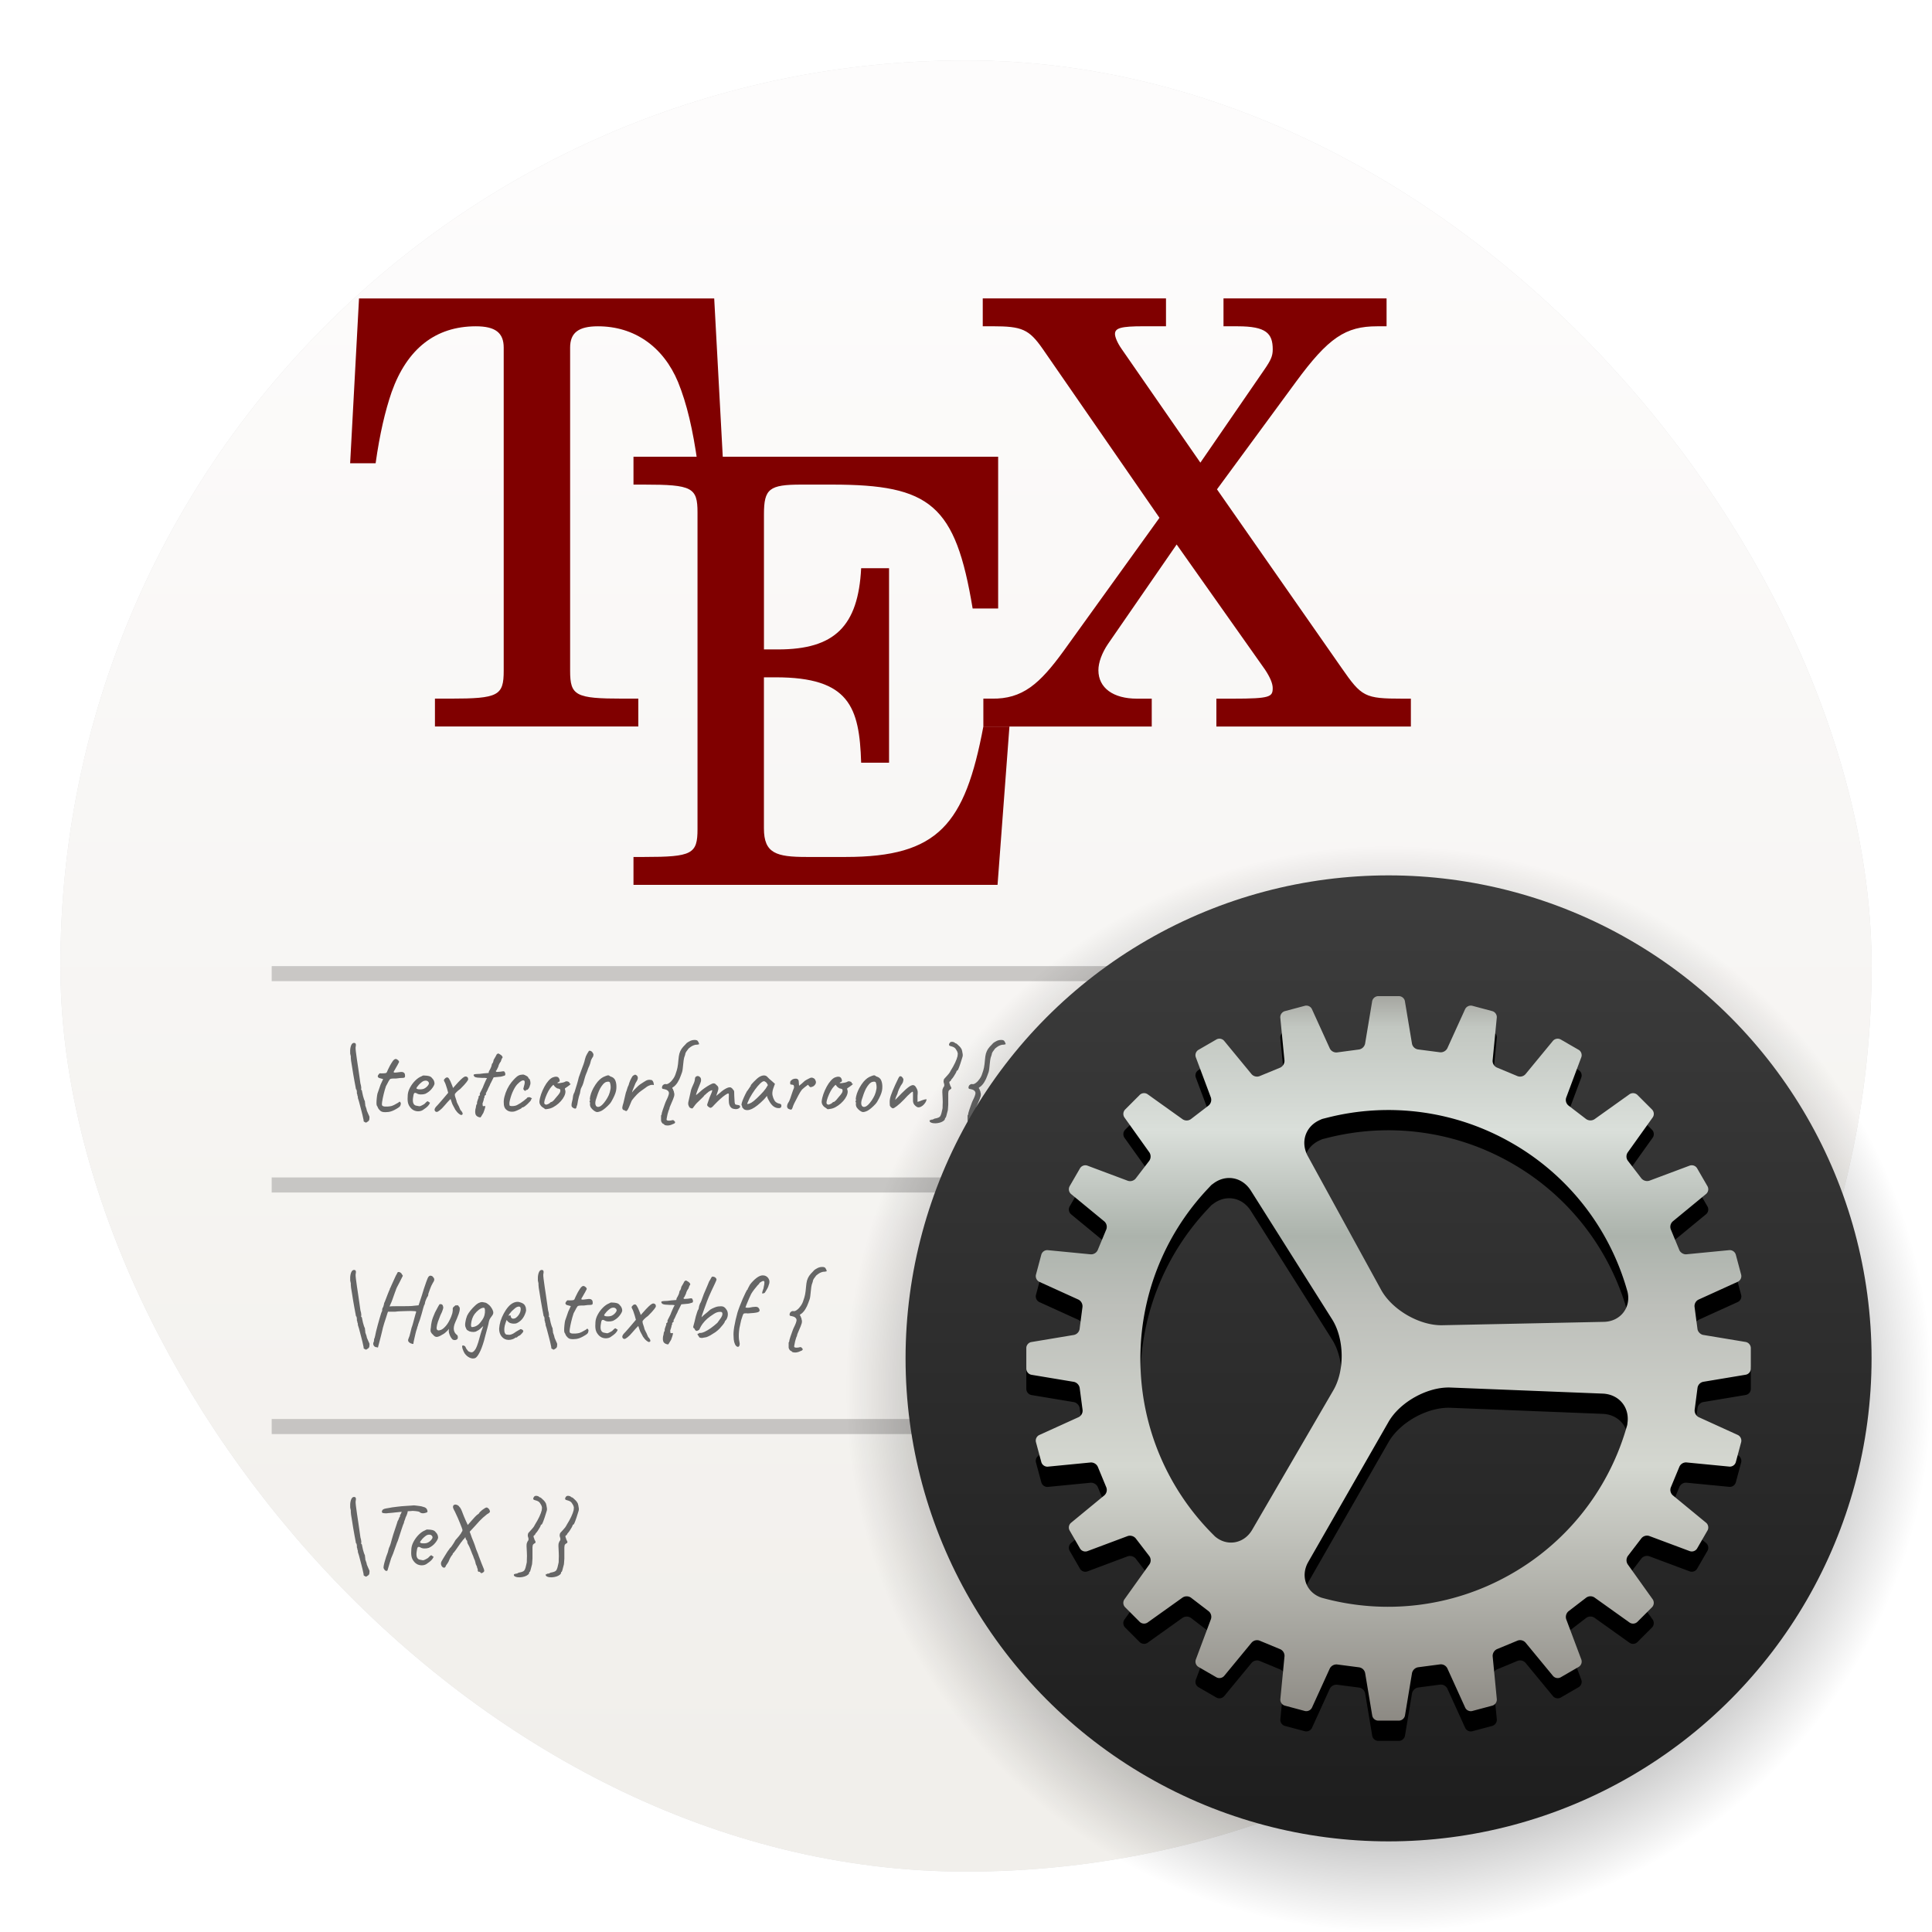 <svg xmlns="http://www.w3.org/2000/svg" width="64" height="64"><defs><linearGradient id="d" x1="46" x2="46" y1="60" y2="30" gradientTransform="translate(-.004 -.002)" gradientUnits="userSpaceOnUse"><stop offset="0" stop-color="#1e1e1e"/><stop offset="1" stop-color="#3c3c3c"/></linearGradient><linearGradient id="e" x1="2331.3" x2="2331.3" y1="435.51" y2="45.726" gradientTransform="translate(-135.02 26.284)scale(.078)" gradientUnits="userSpaceOnUse"><stop offset=".058" stop-color="#807c76"/><stop offset=".385" stop-color="#d4d7d0"/><stop offset=".558" stop-color="#bdbfba"/><stop offset=".635" stop-color="#acb3ac"/><stop offset=".75" stop-color="#dadfda"/><stop offset=".863" stop-color="#c2c7c1"/><stop offset=".941" stop-color="#7f7a75"/></linearGradient><linearGradient id="b" x1="7.937" x2="7.937" y1="15.081" y2="1.852" gradientTransform="translate(-2.286 -2.252)scale(4.049)" gradientUnits="userSpaceOnUse"><stop offset="0" stop-color="#f1efeb"/><stop offset="1" stop-color="#fdfcfc"/></linearGradient><radialGradient id="c" cx="12.171" cy="12.171" r="4.762" gradientTransform="translate(-.002 -.002)scale(3.78)" gradientUnits="userSpaceOnUse"><stop offset="0"/><stop offset=".473"/><stop offset="1" stop-opacity="0"/></radialGradient><filter id="a" width="1.078" height="1.078" x="-.039" y="-.039" color-interpolation-filters="sRGB"><feGaussianBlur stdDeviation=".972"/></filter></defs><rect width="60" height="60" x="2" y="2" filter="url(#a)" opacity=".35" rx="30" ry="30"/><rect width="60" height="60" x="2" y="2" fill="url(#b)" rx="30" ry="30"/><rect width="64" height="64" fill="none" rx="0" ry="0" style="paint-order:stroke fill markers"/><g stroke-linecap="round" stroke-linejoin="round" stroke-opacity=".35" stroke-width=".075" opacity=".25" transform="translate(0 1)scale(3.78)"><rect width="12.171" height=".132" x="2.381" y="8.202" opacity=".75" rx="0" ry=".066"/><rect width="12.171" height=".132" x="2.381" y="10.054" opacity=".75" rx="0" ry=".066"/><rect width="12.171" height=".132" x="2.381" y="12.171" opacity=".75" rx="0" ry=".066"/></g><path fill="#666" d="M12.132 37.189q-.013 0-.026-.006-.012-.004-.016-.013-.057-.013-.044-.058 0-.013-.013-.06l-.026-.119q-.016-.07-.038-.15-.02-.084-.042-.16-.019-.08-.038-.144t-.032-.1q0-.016-.003-.028t0-.026q-.004-.013-.013-.032-.007-.022-.003-.038-.013-.01-.016-.042t0-.054l-.01-.052q-.006-.026-.02-.025l-.015-.083-.035-.186-.042-.237-.038-.24-.032-.195q-.01-.083-.01-.106.006-.025-.003-.06T11.6 34.9q-.007-.122.013-.208t.057-.122q.042-.038.1-.012.015.016.019.041t-.01.1q-.003.035.01.143t.035.256.045.301.041.285.029.205q.022.07.026.121.006.048 0 .058l-.004.016q0 .016.013.022.013.013.016.026t.003.022q0 .007.01.048t.022.1l.032.108q.02.052.032.077 0 .042.007.074.006.029.003.041l.003.023q.007.016.016.045.01.025.02.057t.015.067q.026.07.048.112t.032.07q.013.03.004.062.003.035-.007.06-.006.03-.041.052-.032.022-.045.028l-.013.01zm.544-.355q-.035-.006-.074-.035-.035-.032-.064-.07-.025-.042-.035-.074 0-.007-.01-.016l-.006-.01q-.013-.01-.016-.083 0-.077.01-.17t.022-.147q.016-.051.048-.137.032-.09.055-.16l.086-.186-.128-.035q-.022-.007-.038-.026-.013-.019-.013-.032 0-.025.029-.06.028-.039.041-.039.016.003.058.003.045 0 .086-.003t.051-.006l.026-.016q.013-.013.02-.036l.028-.064q.013-.032.035-.07.023-.042.035-.07.016-.03.048-.08l.036-.055q.02-.032.048-.054.028-.026.057-.023.032 0 .08.042.026.032.029.048t-.026.06q-.025.055-.06.11-.032.054-.061.108-.051.07-.02.08t.18-.012q.093-.016.134.01.042.022.048.076.01.077-.016.093t-.147.016q-.077.013-.131.016h-.08l-.055.003q-.013 0-.038.006t-.038.023q-.01.013-.023.038-.013.013-.038.067t-.064.119q-.045.134-.077.269-.032.13-.051.256-.013.08.003.112.016.028.083.035.035.003.112 0 .08-.007.125-.02l.074-.031q.038-.02.07-.039l.058-.032.028-.019q.016-.026.036-.016t.032.048q0 .038-.016.08t-.119.1q-.144.089-.265.108-.119.016-.202 0m1.369-.09q-.067.058-.157.067-.086.01-.17-.025-.083-.039-.137-.116-.054-.07-.07-.16-.016-.092-.004-.24.01-.124.08-.25.07-.127.17-.226.102-.1.202-.138.048-.032.08-.029.035 0 .105.007.074.01.109.028.038.02.06.052.049.048.065.096.016.044.016.09-.013.07-.096.172-.08.1-.211.163-.07.023-.154.02t-.138-.042q-.06-.026-.08.01-.019.031-.035.16-.013.121.02.179.031.054.086.064l.099.019q.038.003.093-.029.051-.032.064-.035.013-.007.019-.013l.042-.042q.022-.022.035-.032.013-.012.029-.012t.028.016q.013.012.026.019.032 0 .013.038-.016.039-.067.093-.052.051-.122.096m-.003-.678q.035-.016.073-.045.039-.032.064-.067.03-.039.03-.064 0-.045-.042-.074-.042-.032-.125-.01-.035.01-.08.048-.045.036-.087.08-.038.045-.064.08-.022.036-.016.042.01.016.055.026.045.006.099.003.058-.003.093-.02zm.432.768q-.051.003-.074-.048-.019-.051.048-.128l.055-.058q.041-.044.09-.102l.099-.115.16-.189.144-.14.185-.206q.096-.102.15-.144.055-.044.09-.044.035-.004.067.028.016.01.016.03.004.018.004.031.006.023-.055.1-.057.076-.205.223-.083.058-.137.116-.051.057-.048.07-.051.058-.087.093-.032.035-.067.07l-.077.08q-.041.045-.112.128-.08.096-.147.147-.064.052-.099.058m.806.102q-.022 0-.06-.028-.039-.026-.077-.068-.035-.041-.061-.08l-.048-.092v.003q-.022-.045-.048-.093-.022-.051-.029-.08 0-.006-.006-.02-.003-.012-.023-.066t-.073-.183l-.048-.173q-.02-.067-.042-.128-.022-.064-.038-.086-.023-.042-.023-.051 0-.013.016-.045l.007-.003q.025-.032.051-.045t.06-.003q.026.016.052.067.029.048.051.106.026.054.042.102v-.003l.038.115.048.176q-.006.016.007.064l.038.115.02.077q.012.029.031.064.02.032.029.058v-.004q.016.042.032.077t.026.058q.012.022.016.022.019.013.019.016.003.003.006.01.003.01.01.019.01.01.013.02.01.022.01.038.002.019-.01.028-.01.013-.036.016m.628.08q-.106-.016-.144-.08-.035-.06-.016-.189.02-.06.022-.109.007-.05.03-.064l.002-.01q.007-.009-.003-.018 0-.042.029-.116l.016-.044.013-.03q-.016-.025 0-.04t.032-.03q.019-.016.003-.035-.006-.013.016-.057.022-.048.051-.1t.039-.08q0-.006.016-.044t.038-.09.042-.093l.028-.054q.032-.016-.025-.023t-.122-.003q-.099-.003-.16-.01-.057-.006-.096-.028-.038-.045-.029-.064.013-.023.077-.026.042-.003.064-.003.026 0 .064-.003.042-.007.128-.016l.163-.013.01-.054q.026-.042.042-.074.019-.035.032-.07t.019-.074.029-.051q.028-.055.035-.112l.067-.115.035-.068q.035-.028.048-.028.016 0 .064.032.029.016.051.038t.03.048q.006.022-.02.045l-.02.048q-.012.032-.018.054-.02.023-.048.074-.026.048-.036.099l-.048.1q-.022.04-.035.04.007.033.039.033l.105-.007q.061-.006.083-.012.026-.01.058.006.016.022.026.051t.003.055q-.003.022-.026.032-.016 0-.067.019-.048.016-.122.019l-.17.016-.054.109q-.022.041-.038.077-.016.032-.022.038 0 .02-.023.058l-.041.083q-.02.054-.045.099l-.023.045q-.012 0-.012.019.016.038-.01.058-.016.01-.029.028l-.01.016q.013.013.004.032-.007.02-.02.042 0 .026-.015.074-.013.048-.03.09.004.057.007.073t.016.013q.016.003.029 0t.026-.004q.044-.019-.048.224-.052.08-.07.116-.02.038-.036.038m1.12-.195q-.093.016-.17-.01-.076-.028-.124-.092-.045-.068-.045-.17-.01-.096.022-.22.032-.129.093-.257.064-.128.138-.22.064-.077.128-.141t.115-.087q.045-.019.083-.022.042-.007.067-.007.051.013.109.048.06.032.06.07l.007.01.01.007q.019 0 .032.041.016.042.019.096.003.052-.016.087-.013.06-.045.105t-.057.045q-.013 0-.026.003-.01 0-.01.016t-.019.013q-.016-.003-.035-.019-.02-.02-.029-.045 0-.016.013-.054t.026-.1q.019-.089-.004-.115-.022-.028-.086-.003-.08.045-.154.125-.07.08-.13.208-.062.125-.11.314-.019.073-.016.128.007.054.016.057.045.013.122.007.077-.01.112-.03.051-.025.115-.066l.112-.08q.016-.01.039-.032t.048-.036q.025-.038.044-.044t.058-.007q.026.007.048.02t.029.025q.01.013-.01.022-.013 0-.016.01v.006q.007.013-.029.055-.032.038-.083.086t-.099.083q-.045.032-.064.032-.032 0-.032.02 0 .006-.048.032-.045.025-.106.05-.057.026-.102.036m1.123-.087q-.067.013-.086.01-.016-.007-.052-.039-.05-.025-.086-.064-.032-.038-.048-.08-.013-.045-.01-.073.01-.112.055-.24t.109-.247.137-.201q.077-.087.147-.112.064-.026.122-.02t.083.061q.048.093-.022.119-.01 0-.023.01-.012.006-.012.018.012.007.07.004.058-.007.115-.02.061-.016.08-.032.02-.01.029-.01t.048.007q.054.016.054.039 0 .012.01.025.01.01.022.01.023.003-.006.029-.026.025-.09.07-.06.038-.076.051-.013.01-.004.045.026.06.004.14t-.08.164-.141.157q-.08.07-.173.121-.09.048-.176.058m-.054-.14q.012 0 .044-.014l.052-.025q.012-.013.032-.029.022-.02.035-.022.013 0 .032-.01.019-.013.054-.048.035-.038.093-.112.064-.07.1-.128.034-.06.018-.112-.003-.013-.019-.016-.013-.003-.035-.016-.032 0-.06-.016l-.062-.048-.05-.064-.055.054q-.051.052-.109.154-.054.1-.093.205-.038.102-.045.163-.003.048.016.064t.052.02m.899.112q-.032-.02-.048-.038t-.016-.055q0-.048.013-.099l.025-.106.016-.115q.013-.06.045-.112.035-.121.074-.24.038-.121.067-.25l.074-.207.086-.234q.029-.08.048-.17.022-.092.067-.166.02-.029.029-.048l.026-.042q.003-.012.019-.016.019-.003.041.004t.036.022q.01-.003.022.02.016.018.029.044t.01.045q0 .013-.007.035-.003.022-.016.042-.013.012-.026.038l-.032.064q-.012.042-.022.086-.01.042-.026.077-.012.039-.032.074-.016.035-.022.057-.022.074-.054.144-.03.07-.052.15l-.044.16q-.023.08-.064.154-.023.036-.032.09t-.02.109l-.035.109q-.013.048-.013.06-.019.07-.028.141-.007.067-.032.119-.004.032-.013.05t-.032.023q-.023 0-.061-.019m.813.131q-.042.003-.067-.006-.026-.013-.064-.036-.07-.054-.106-.108-.032-.058-.029-.112.007-.03 0-.052l-.003-.022q-.019-.016-.013-.02.007-.006.01-.018.026-.007.006-.036-.01-.025.01-.115.022-.093.058-.173l.044-.092q.032-.058.07-.116.04-.06.071-.096.07-.08.125-.118.058-.042.128-.067.064-.026.093-.029t.08.038q.077.023.115.064.042.039.064.122.026.093.016.22-.006.126-.109.324-.06.125-.121.189-.058.064-.141.134-.061.051-.112.08t-.125.045m.256-.38q.064-.097.1-.177.038-.083.06-.208.006-.035.003-.086-.003-.055-.016-.1-.01-.044-.029-.047-.041-.016-.092 0-.052.012-.112.076-.055.064-.1.144-.041.08-.076.176t-.068.205q-.032.122.004.186.038.064.124.032.087-.035.202-.202zm.71.325q-.016.032-.048.02-.029-.014-.048-.026-.022 0-.038-.013t-.023-.039q-.006-.019-.003-.044.003-.03.013-.064.013-.039.025-.084.026-.105.036-.153t.019-.083.025-.103q.026-.064.042-.125t.048-.121q.022-.083.054-.157.036-.077.068-.128.006-.01.022-.026.02-.016.032-.016.026-.025.045-.019.022.003.054.029.039.042.029.096-.006.054-.077.16-.038.1-.07.173-.032.07-.045.134.035-.051.077-.093l.073-.073q.07-.07.116-.103l.112-.073q.038-.026.073-.045.035-.022.077-.032.045-.01.096 0 .032-.003.051.02.023.022.035.06t.016.09q-.073-.016-.13.006-.058.02-.1.048l-.06.045q-.049.032-.122.086-.074.051-.148.125l-.099.109q-.038.045-.064.08-.022.035-.035.073l-.067.16q-.035.086-.061.106m1.235.48q-.029-.045-.029-.026l-.019-.01q-.016-.009-.032-.031-.026-.035-.032-.07-.003-.033 0-.084v-.09q.016-.015.02-.038t.006-.045q.006-.025.032-.105l.06-.17q.032-.093.058-.144.035-.067.06-.134.026-.07.026-.103 0-.05-.044-.086-.042-.035-.116-.048-.096 0-.064-.093.013-.038.052-.06.041-.023.083-.01.048 0 .109-.048.064-.048.118-.128.058-.08.086-.176.039-.103.058-.199.02-.099.032-.256.01-.124.032-.208.026-.086.07-.153.048-.07.125-.144.045-.058.093-.083t.083-.045q.064-.026.128-.026t.087.016q.016.007.032.035.019.03.028.058.013.029.004.035-.016 0-.042.01-.026.006-.074.006-.06.013-.115.042-.051.029-.115.083-.051.067-.08.109t-.035.102q-.023.058-.032.093t-.016.083-.016.141l-.016.15q-.006.054-.02.103t-.044.121q-.042.119-.096.205-.051.087-.125.15-.054.033-.06.045-.004.013.025.048 0 .013.016.045.016.029.016.061.022.051.003.128-.02.074-.096.243-.022.048-.042.1t-.019.076q-.016.023-.032.077t-.029.1q-.012.066-.022.111t-.01.055q0 .06.144.038.055-.016.074-.013t.042.032q.035.032.019.058-.013.025-.083.048-.048.025-.103.035-.051.01-.096.003-.041-.003-.067-.019m2.256-.54q-.016-.006-.048-.032t-.054-.086q-.023-.064-.023-.176.003-.096.003-.15.004-.055-.022-.055t-.1.051q-.07.048-.162.131t-.19.186q-.031.035-.063.067-.029.029-.058.038-.029.007-.067-.022l-.035-.029q-.016-.016-.02-.032-.003-.019.004-.041l.073-.212q.052-.115.07-.166.02-.054.02-.067 0-.016-.01-.013-.025.003-.076.032-.052.026-.068.051-.012 0-.038.029t-.064.054q-.022.039-.09.1-.064.06-.128.124-.041.036-.083.087l-.067.09q-.026.038-.035.038-.042 0-.077-.023-.032-.022-.048-.073-.026-.055 0-.15.026-.1.058-.257.012-.048.016-.07t.01-.045l.028-.077.067-.153q.023-.061.026-.09.006-.032.006-.045 0-.032.016-.054.02-.022.045-.032t.048-.003q.035.006.06.035.03.029.033.08.003.038-.007.07l-.019.055-.035.086q-.016.035-.042.103t-.044.124q-.02.055-.02.064.004.01.023-.003l.048-.041q.032-.03.064-.055.067-.064.15-.121.087-.061.163-.103t.119-.054q.054 0 .073.019.023.02.074.07.022.023.026.058t-.004.067l-.019.064-.032.093-.013.045.036-.032q.038-.032.083-.067l.067-.058q.125-.096.218-.122t.15.068q.038.035.038.076.004.042.004.144l.006.1.006.105q.007.045.013.055.01.012.035.022l.074.013q.048.006.058.041t-.042.068q-.048.028-.106.025t-.102-.019m.371.019q-.013-.026-.032-.038-.02-.016-.02-.03t-.002-.025q0-.016-.013-.029-.016-.019.003-.086.02-.07.064-.17.045-.102.106-.214.025-.026.05-.067t.04-.055q0-.012.009-.022.01-.013.022-.013v-.019q0-.016.029-.054.032-.039.077-.084.045-.048.093-.09.048-.044.08-.063.067-.045.137-.055.074-.01.125.032l.032.032.051.052q.032.025.064.054l.119.106-.058.16q-.042.128-.022.224.022.096.064.166.016.035.064.067.05.032.096.039.025.003.048.019t.022.051q0 .032-.013.051t-.045.026q-.105.013-.198-.051-.09-.064-.166-.212-.013-.019-.036-.07-.019-.054-.022-.07l-.048.06q-.035.042-.054.061-.228.23-.394.31-.163.077-.272.007m.115-.18q0 .023.067 0 .07-.025.15-.089.11-.093.218-.205.112-.112.18-.208l.07-.115q-.032-.073-.07-.099-.036-.029-.061-.029-.042 0-.125.077-.08.077-.173.205t-.176.281q-.032.064-.057.125zm1.457.196q-.01.003-.032-.003t-.045-.016-.029-.016q-.012-.013-.025-.039-.01-.025 0-.073.01-.051.064-.131.016-.032.038-.096t.045-.135l.045-.131q.022-.058.032-.08.006-.054-.007-.077-.01-.025-.054-.029-.032 0-.051-.006-.016-.006-.016-.064.006-.045.022-.06.02-.02.051-.042.032-.016.064-.023.036-.006.068-.003t.05.022q.023.013.03.058.006.042.006.086l.006.068.087-.07q.057-.049.099-.09.051-.036.122-.07.07-.04.102-.04.035 0 .07.02.036.016.048.042.032.054.03.096 0 .041-.036.086-.032.042-.08.058-.045.016-.058.016-.019 0-.048-.03t-.032-.047q0-.01-.041.019-.039.026-.087.067-.048.039-.08.07-.054.068-.115.183t-.144.278q-.038.08-.054.138-.016.054-.045.064m1.292-.023q-.067.013-.086.01-.016-.007-.052-.039-.05-.025-.086-.064-.032-.038-.048-.08-.013-.045-.01-.073.01-.112.055-.24t.109-.247.137-.201q.077-.087.147-.112.064-.026.122-.02t.083.061q.048.093-.022.119-.01 0-.023.01-.012.006-.012.018.012.007.07.004.058-.007.115-.02.061-.016.08-.032.02-.01.029-.01t.048.007q.054.016.054.039 0 .012.01.025.01.01.022.01.023.003-.006.029-.026.025-.09.07-.06.038-.076.051-.013.01-.004.045.026.06.004.14t-.08.164-.141.157q-.08.07-.173.121-.09.048-.176.058m-.054-.14q.012 0 .044-.014l.052-.025q.012-.013.032-.029.022-.02.035-.022.013 0 .032-.01.019-.013.054-.048.035-.038.093-.112.064-.07.1-.128.034-.06.018-.112-.003-.013-.019-.016-.013-.003-.035-.016-.032 0-.06-.016l-.062-.048-.05-.064-.055.054q-.051.052-.109.154-.054.1-.093.205-.038.102-.045.163-.003.048.016.064t.052.02m1.171.243q-.042.003-.067-.006-.026-.013-.064-.036-.07-.054-.106-.108-.032-.058-.029-.112.007-.03 0-.052l-.003-.022q-.019-.016-.013-.02.007-.006.01-.018.026-.007.006-.036-.01-.025.01-.115.022-.093.058-.173l.044-.092q.032-.058.07-.116.04-.06.071-.096.07-.08.125-.118.058-.042.128-.067.064-.026.093-.029t.08.038q.077.023.115.064.042.039.064.122.026.093.016.22-.006.126-.109.324-.06.125-.121.189-.058.064-.141.134-.061.051-.112.08t-.125.045m.256-.38q.064-.097.1-.177.038-.083.06-.208.006-.035.003-.086-.003-.055-.016-.1-.01-.044-.029-.047-.041-.016-.092 0-.052.012-.112.076-.055.064-.1.144-.041.08-.076.176t-.068.205q-.032.122.004.186.038.064.124.032.087-.035.202-.202zm.704.258q-.013 0-.038-.016l-.036-.032q-.022-.026-.028-.051-.004-.026-.004-.115 0-.103.042-.221.042-.122.14-.34l.106-.223q.013-.026.023-.039.013-.013.022-.025h.033q.025 0 .05.032.026.028.039.064 0 .041-.013.086-.01.045-.077.134-.022.036-.06.119-.036.083-.049.144-.003.003-.012.029l-.023.05q-.01.03-.022.055l-.016.07.214-.22q.15-.15.243-.215t.148-.054.092.086q.023.036.032.064.013.026.016.07t-.006.135v.199q.048-.013.077-.023l.06-.025q.03-.013.068-.023.038-.013.096-.016-.003.042-.029.09-.026.045-.064.086t-.086.067q-.045.026-.09.026-.042 0-.093-.042t-.073-.092q-.013-.036-.016-.077V36.2q0-.051-.032-.029-.03.02-.048.035-.048.042-.103.096l-.105.112q-.148.154-.247.227-.096.074-.131.074m1.418.496q-.086.003-.144-.02t-.058-.057q0-.016.01-.025t.01-.01q.016.013.019.013t.003-.013.032-.01.086-.032q.093-.016.138-.038.048-.022.067-.067.023-.045.039-.125.01-.038.016-.07.01-.036.01-.048l.002-.103q.007-.096 0-.22l-.01-.205q0-.068.007-.096.01-.032.026-.064.025-.026.029-.048.006-.026 0-.058-.026-.064-.02-.115.007-.055.032-.074l.087-.096q.035-.035.06-.07.03-.039.058-.096.083-.131.144-.26.061-.13.083-.227v-.032q.013-.028 0-.073-.01-.045-.044-.093-.026-.051-.064-.077t-.122-.048q-.051-.01-.054-.041-.004-.036.025-.068.013-.025.045-.032.035-.006.067.004.035.006.048.022.026.026.048.026.01 0 .045.032.035.028.074.07t.054.074q.013.01.022.054.013.042.016.08.01.038.01.067.003.026-.006.061-.007.032-.03.096-.044.147-.082.246-.036.096-.052.112-.012.01-.025.013-.01.003-.01.016t-.029.067q-.028.052-.067.11-.035.054-.064.082-.013.013-.025.039l-.01.022-.003.003q-.003 0-.02.01-.022.013-.022.038 0 .023.023.074.006.029.019.051t.025.048q0 .045-.016.045-.041.022-.064.048-.019.026-.022.096t0 .23q.003.068 0 .144t-.01.138q-.003.058-.012.077-.023.096-.042.16-.016.064-.032.064h-.006q-.007.003-.004.013 0 .044-.044.08-.045.038-.116.06t-.15.026m1.168.051q-.029-.045-.029-.026l-.019-.01q-.016-.009-.032-.031-.026-.035-.032-.07-.003-.033 0-.084v-.09q.016-.015.02-.038t.006-.045q.006-.025.032-.105l.06-.17q.032-.093.058-.144.035-.067.06-.134.026-.07.026-.103 0-.05-.044-.086-.042-.035-.116-.048-.096 0-.064-.093.013-.038.052-.06.041-.023.083-.01.048 0 .109-.048.064-.048.118-.128.058-.08.086-.176.039-.103.058-.199.02-.099.032-.256.01-.124.032-.208.026-.086.07-.153.048-.07.125-.144.045-.058.093-.083t.083-.045q.064-.026.128-.026t.087.016q.016.007.032.035.019.03.028.058.013.029.004.035-.016 0-.042.01-.026.006-.074.006-.06.013-.115.042-.051.029-.115.083-.051.067-.08.109t-.035.102q-.023.058-.032.093t-.016.083-.016.141l-.016.15q-.006.054-.02.103t-.044.121q-.042.119-.096.205-.051.087-.125.15-.054.033-.06.045-.004.013.025.048 0 .013.016.045.016.029.016.061.022.051.003.128-.02.074-.096.243-.022.048-.042.1t-.019.076q-.016.023-.032.077t-.029.1q-.012.066-.022.111t-.01.055q0 .06.144.038.055-.016.074-.013t.042.032q.035.032.019.058-.013.025-.083.048-.048.025-.103.035-.051.01-.096.003-.041-.003-.067-.019m-20.032 7.447q-.013 0-.026-.006-.012-.004-.016-.013-.057-.013-.044-.058 0-.013-.013-.06l-.026-.119q-.016-.07-.038-.15-.02-.084-.042-.16-.019-.08-.038-.144t-.032-.1q0-.016-.003-.028t0-.026q-.004-.013-.013-.032-.007-.022-.003-.038-.013-.01-.016-.042t0-.054l-.01-.052q-.006-.026-.02-.025l-.015-.083-.035-.186-.042-.237-.038-.24-.032-.195q-.01-.083-.01-.106.006-.025-.003-.06t-.016-.074q-.007-.122.013-.208t.057-.122q.042-.038.1-.012.015.016.019.041t-.01.1q-.003.035.01.143t.035.256.045.301.041.285.029.205q.022.07.026.121.006.048 0 .058l-.004.016q0 .016.013.022.013.013.016.026t.003.022q0 .007.01.048t.022.1l.032.108q.02.052.032.077 0 .042.007.074.006.029.003.041l.003.023q.007.016.016.045.01.025.02.057t.015.067q.026.07.048.112t.032.07q.013.03.004.062.003.035-.007.06-.006.03-.041.052-.032.022-.045.028zm.387-.067-.01-.006q-.01-.004-.025-.007-.013-.003-.032-.003-.051-.013-.074-.058-.022-.041-.01-.092.013-.013.02-.055t.006-.067q.013-.026.016-.035l.016-.064q.01-.055.032-.15l.055-.212.06-.214q.028-.102.052-.173.025-.07.035-.08v-.035l.003-.029q.006-.032.032-.07.013-.036.022-.077t.01-.055q.013-.016.035-.076.026-.064.048-.125l.042-.109q.025-.058.041-.1l.02-.04v-.017q.012-.013.06-.128.052-.118.138-.304l.032-.057q.019-.032.02-.045.015-.026.044-.023.029 0 .058.02.032.019.048.054l.032.051-.116.23q-.05.09-.086.164-.032.073-.032.086l-.02.051q-.02.051-.044.122t-.045.128q-.035.1-.067.163-.029.064-.029.077 0-.006.07-.01t.18-.003.22 0q.116-.003.202-.003.09-.003.122-.01l.166-.016.109-.33q.026-.089.067-.217t.074-.217q.051-.148.08-.183t.067-.035q.01 0 .026.006.019.004.035.016.019.01.025.03.039.034.036.08 0 .044-.052.118-.05.086-.086.188-.032.1-.058.164 0 .038-.01.064-.009.022-.022.035-.006.006-.025.048t-.035.083-.016.051q0 .023-.01.055t-.022.044l-.03.096q-.022.076-.05.183l-.061.201q-.032.096-.058.16 0 .023-.016.058-.016.032-.016.058l-.032.096q-.019.058-.019.073-.016.074-.035.15l-.029.132q-.01.057-.01.067-.012.013-.038.003t-.06-.022q-.062-.035-.074-.077-.01-.038.025-.112.016-.026.039-.125l.05-.201q.02-.048.042-.128l.045-.167.039-.144q.016-.06.022-.067v-.032q-.006-.006-.08-.01-.074-.006-.182-.003-.11 0-.228.007-.115.003-.208.016h-.233l-.023.067q-.02.057-.044.14l-.055.167-.045.154-.022.096-.035.144q-.02.086-.045.176-.022.092-.042.16-.016.067-.022.086m2.47-.272q-.032-.032-.064-.086-.032-.058-.051-.132-.007-.025-.007-.07.004-.045 0-.064-.01.022-.032.048-.019.022-.038.038-.013.013-.058.052-.044.035-.09.057-.105.067-.175.074-.067.006-.128-.07-.051-.042-.074-.093-.019-.052 0-.141.007-.112.032-.218.026-.109.106-.288.067-.131.102-.192.035-.064.045-.077.048-.016.08.004.032.016.038.06.02.032-.006.11-.022.076-.08.188-.045.109-.083.218-.035.108-.042.185t.039.093q.028.016.099-.01.073-.025.163-.128.093-.102.18-.31.025-.064.038-.112.012-.051.016-.112-.007-.038.003-.067.013-.032.051-.055.013-.016.035-.028.023-.016.029 0l.051-.004q.013-.003.016.016.007.016.023.03.035.028.019.124t-.09.269q-.06.131-.083.198-.02.067-.022.131 0 .058.022.11t.07.092q.036.022.039.051.006.029.003.067-.006.03-.038.048-.03.016-.068.016t-.07-.022m.756.617q-.09.035-.189-.013-.096-.045-.166-.144-.013-.019-.032-.06l-.032-.08q-.013-.042-.016-.074t.006-.039q.01-.01.032-.006t.042.016q.022.013.029.032l.028.058q.023.035.048.064t.039.032q.06.028.09.025t.05-.019q.055-.042.09-.109t.08-.208q.035-.118.07-.25.039-.134.068-.207.01-.039.022-.064.016-.03.029-.042h.02q-.071.045-.126.102t-.137.093q-.02.023-.096.029-.074.003-.144-.02l-.067-.038q-.02-.012-.032-.035l-.03-.07q-.022-.048-.006-.157t.058-.218q.038-.08.112-.172t.157-.167q.083-.077.15-.096.026-.013.055-.016.032-.006.09.01.054.006.082.025.03.016.093.07.042.042.067.084.03.042.045.086.023.048.016.09-.003.038-.035.08-.029.042-.06.083t-.049.115q-.016.096-.051.218-.035.118-.06.22l-.052.2q-.08.271-.154.402-.07.135-.134.17m-.115-1.024q.064-.003.121-.026t.112-.073q.055-.055.11-.138.054-.077.076-.16.022-.086.016-.166-.003-.051-.016-.067t-.054-.01q-.061.01-.135.067-.073.055-.137.138-.048.064-.08.153-.032.096-.039.183t.026.099m1.222.423q-.14 0-.23-.106-.09-.108-.087-.268.007-.116.045-.247.042-.134.109-.256.067-.125.147-.217t.166-.132q.032-.016.068-.025.038-.01.076-.01.036 0 .074.013.038.01.064.022.054.023.083.055t.051.099q.01.06.01.086t-.016.077q-.038.115-.1.199t-.162.14q-.026.016-.061.026-.032.006-.067.006-.064 0-.125-.022-.058-.026-.093-.074l-.022-.025-.01.025q-.032.087-.051.16-.016.074-.016.135 0 .038.006.073.01.036.026.061.013.02.041.029.032.006.068.006h.044q.026-.003.048-.012.055-.02.087-.042.035-.022.07-.048l.013-.006h-.003q.038-.02.067-.039l.032-.019q.013 0 .026-.016.025-.013.064.01.041.022.041.057-.003.016-.029.051-.025.032-.057.061-.029.029-.048.032-.003.003-.023.013-.019.006-.025.013h.003q-.029.038-.058.038h-.025q-.013.023-.083.051-.07.026-.138.026m.144-.704q.058 0 .1-.032.044-.035.076-.077.064-.086.074-.166.012-.083-.02-.115-.019-.01-.035-.01-.013-.003-.054.01-.029.006-.08.048t-.103.092q-.048.052-.073.087l-.042.067q.026-.01.048-.01.026-.003.029.004 0 .028.01.054.012.022.028.035.02.013.042.013m1.353 1.027q-.013 0-.026-.006-.012-.004-.016-.013-.057-.013-.044-.058 0-.013-.013-.06l-.026-.119q-.016-.07-.038-.15-.02-.084-.042-.16-.019-.08-.038-.144t-.032-.1q0-.016-.003-.028t0-.026q-.004-.013-.013-.032-.007-.022-.003-.038-.013-.01-.016-.042t0-.054l-.01-.052q-.006-.026-.02-.025l-.015-.083-.035-.186-.042-.237-.038-.24-.032-.195q-.01-.083-.01-.106.006-.025-.003-.06t-.016-.074q-.007-.122.013-.208t.057-.122q.042-.038.1-.012.015.016.019.041t-.01.1q-.003.035.01.143t.035.256.045.301.041.285.029.205q.022.07.026.121.006.048 0 .058l-.004.016q0 .016.013.022.013.013.016.026t.003.022q0 .007.01.048t.022.1l.032.108q.02.052.032.077 0 .042.007.074.006.029.003.041l.003.023q.007.016.016.045.01.025.02.057t.015.067q.026.07.048.112t.032.07q.013.03.004.062.003.035-.007.06-.006.03-.041.052-.032.022-.045.028zm.544-.355q-.035-.006-.074-.035-.035-.032-.064-.07-.025-.042-.035-.074 0-.007-.01-.016l-.006-.01q-.013-.01-.016-.083 0-.077.01-.17t.022-.147q.016-.051.048-.137.032-.09.055-.16l.086-.186-.128-.035q-.022-.007-.038-.026-.013-.019-.013-.032 0-.025.029-.06.028-.039.041-.039.016.003.058.003.045 0 .086-.003t.051-.006l.026-.016q.013-.013.02-.036l.028-.064q.013-.032.035-.07.023-.042.035-.07.016-.03.048-.08l.036-.055q.02-.032.048-.054.028-.026.057-.023.032 0 .08.042.026.032.029.048t-.026.06q-.025.055-.06.11-.032.054-.061.108-.051.07-.02.08t.18-.012q.093-.016.134.01.042.022.048.076.01.077-.016.093t-.147.016q-.077.013-.131.016h-.08l-.055.003q-.013 0-.038.006t-.038.023q-.01.013-.023.038-.013.013-.038.067t-.064.119q-.045.134-.077.269-.032.13-.051.256-.013.08.003.112.016.028.083.035.035.003.112 0 .08-.007.125-.02l.074-.031q.038-.02.07-.039l.058-.032.028-.019q.016-.026.036-.016t.032.048q0 .038-.016.08t-.119.1q-.144.089-.265.108-.119.016-.202 0m1.37-.09q-.067.058-.157.067-.086.01-.17-.025-.083-.039-.137-.116-.054-.07-.07-.16-.016-.092-.004-.24.01-.124.08-.25.07-.127.17-.226.102-.1.202-.138.048-.032.08-.029.035 0 .105.007.074.01.109.028.038.02.06.052.049.048.065.096.016.044.016.09-.013.07-.096.172-.08.1-.211.163-.07.023-.154.02t-.138-.042q-.06-.026-.08.01-.019.031-.035.16-.013.121.02.179.031.054.086.064l.099.019q.038.003.093-.029.051-.032.064-.035.013-.007.019-.013l.042-.042q.022-.022.035-.032.013-.012.029-.012t.028.016q.013.012.026.019.032 0 .013.038-.016.039-.067.093-.052.051-.122.096m-.003-.678q.035-.016.073-.045.039-.032.064-.067.03-.039.03-.064 0-.045-.042-.074-.042-.032-.125-.01-.035.01-.08.048-.045.036-.087.08-.038.045-.064.08-.022.036-.016.042.01.016.055.026.045.006.099.003.058-.003.093-.02zm.432.768q-.051.003-.074-.048-.019-.051.048-.128l.055-.058q.041-.044.09-.102l.099-.115.16-.189.144-.14.185-.206q.096-.102.15-.144.055-.044.09-.044.035-.004.067.028.016.01.016.03.004.018.004.031.006.023-.055.1-.057.076-.205.223-.083.058-.137.116-.051.057-.048.07-.051.058-.087.093-.032.035-.067.07l-.077.08q-.041.045-.112.128-.08.096-.147.147-.064.052-.099.058m.806.102q-.022 0-.06-.028-.039-.026-.077-.068-.035-.041-.061-.08l-.048-.092v.003q-.022-.045-.048-.093-.022-.051-.029-.08 0-.006-.006-.02-.003-.012-.023-.066t-.073-.183l-.048-.173q-.02-.067-.042-.128-.022-.064-.038-.086-.023-.042-.023-.051 0-.013.016-.045l.007-.003q.025-.032.051-.045t.06-.003q.026.016.052.067.029.048.051.106.026.054.042.102v-.003l.038.115.048.176q-.006.016.007.064l.038.115.02.077q.012.029.031.064.02.032.029.058v-.004q.016.042.032.077t.026.058q.012.022.016.022.019.013.019.016.003.003.006.01.003.01.01.019.01.01.013.02.01.022.01.038.002.019-.01.028-.01.013-.036.016m.627.08q-.106-.016-.144-.08-.035-.06-.016-.189.02-.06.022-.109.007-.05.03-.064l.002-.01q.007-.009-.003-.018 0-.042.029-.116l.016-.044.013-.03q-.016-.025 0-.04t.032-.03q.019-.016.003-.035-.006-.013.016-.057.022-.048.051-.1t.039-.08q0-.006.016-.044t.038-.09.042-.093l.028-.054q.032-.016-.025-.023t-.122-.003q-.099-.003-.16-.01-.057-.006-.096-.028-.038-.045-.029-.064.013-.023.077-.026.042-.003.064-.003.026 0 .064-.003.042-.007.128-.016l.163-.013.01-.054q.026-.042.042-.074.019-.035.032-.07t.019-.074.029-.051q.028-.055.035-.112l.067-.115.035-.068q.035-.028.048-.028.016 0 .064.032.029.016.051.038t.03.048q.006.022-.02.045l-.02.048q-.012.032-.018.054-.02.023-.048.074-.026.048-.036.099l-.048.1q-.022.04-.035.04.007.033.039.033l.105-.007q.061-.006.083-.012.026-.01.058.006.016.022.026.051t.003.055q-.003.022-.026.032-.016 0-.067.019-.048.016-.122.019l-.17.016-.054.109q-.022.041-.038.077-.016.032-.022.038 0 .02-.023.058l-.041.083q-.02.054-.045.099l-.023.045q-.012 0-.012.019.016.038-.01.058-.016.01-.029.028l-.01.016q.013.013.004.032-.007.02-.02.042 0 .026-.015.074-.013.048-.03.09.004.057.007.073t.016.013q.016.003.029 0t.026-.004q.044-.019-.048.224-.052.08-.07.116-.02.038-.036.038m1.127-.214q-.064-.006-.08-.016-.013-.01-.032-.051-.026-.029-.032-.045-.003-.016 0-.029h.029q.013-.003.016-.013 0-.01.01-.012.012-.004.025 0 .06.003.154-.039.096-.045.204-.121.112-.08.218-.176.083-.11.122-.17.038-.064.044-.102.007-.042-.01-.07-.012-.026-.092-.02-.08.003-.18.067-.137.087-.22.16t-.154.167q-.025.032-.05.076l-.04.077-.015.032q0 .013-.039.032-.035.02-.06.02-.013-.007-.036-.023-.019-.02-.025-.048-.023-.016-.032-.026t-.013-.022q-.003-.02.01-.06t.035-.132l.041-.173q.026-.09.048-.153t.032-.07.013-.03.013-.067q.006-.038.02-.067t.015-.042q.013-.01.039-.076t.064-.176q0-.01.022-.061.022-.055.054-.125l.064-.15q.036-.08.058-.141.038-.055.058-.1.022-.047.044-.057.016-.003.039.003.025.003.048.016.025.013.041.039.01.016.013.028t-.01.048q-.012.032-.05.112l-.106.224q-.09.192-.147.343t-.096.265-.07.199l-.017.07.08-.077q.048-.035.106-.086t.102-.09q.026-.019.067-.038.045-.022.087-.038t.06-.02l.049-.01q.039-.006.092-.006.07 0 .112.032.045.032.087.103.035.067.029.153-.007.084-.052.157-.016.013-.032.035-.016.02-.016.032-.003.023-.057.093-.055.067-.109.128-.058.061-.14.122-.084.057-.167.105-.08.045-.138.064l-.073.013q-.048.007-.074.013m1.203.294q-.042.003-.077-.038t-.057-.122q-.02-.077-.02-.182-.012-.132.023-.333.035-.205.105-.458.026-.086.074-.211t.1-.246q.054-.122.095-.205.042-.087.051-.096.02.006.02-.029 0-.006.025-.048t.048-.09q.042-.06.1-.118.057-.06.118-.106.064-.048.115-.067.048-.019.096-.019.06 0 .109.029.051.029.08.08.029.048.029.109 0 .05-.023.099-.01.048-.038.102-.026.051-.055.096-.025.042-.041.064-.042.023-.07.02t-.013-.026q0-.013.006-.032.01-.02.013-.042 0-.006.013-.038.016-.032.016-.064.028-.115.025-.163 0-.048-.029-.048-.016-.004-.05.012t-.065.039q-.029.019-.029.035v.013q-.01-.003-.06.054-.048.055-.11.135-.057.076-.095.14l-.067.144q-.041.09-.096.23l-.026.078.051.006q.026.003.08-.003l.106-.02q.109-.015.153 0t.068.068q.035.077-.052.105-.086.026-.33.039-.05-.007-.089-.003-.035 0-.048.012-.013.007-.035.07-.022.062-.048.148-.022.083-.035.16-.026.1-.035.205-.01.102-.007.192.003.086.016.134.02.077.01.125-.007.048-.045.064m1.782.166q-.029-.045-.029-.026l-.019-.01q-.016-.009-.032-.031-.026-.035-.032-.07-.003-.033 0-.084v-.09q.016-.015.02-.038t.006-.045q.006-.025.032-.105l.06-.17q.032-.093.058-.144.035-.067.06-.134.026-.07.026-.103 0-.05-.044-.086-.042-.035-.116-.048-.096 0-.064-.093.013-.038.052-.06.041-.023.083-.01.048 0 .109-.048.064-.048.118-.128.058-.08.086-.176.039-.103.058-.199.02-.099.032-.256.01-.124.032-.208.026-.086.07-.153.048-.07.125-.144.045-.058.093-.083t.083-.045q.064-.026.128-.026t.087.016q.016.007.032.035.019.03.028.058.013.029.004.035-.016 0-.042.01-.026.006-.074.006-.06.013-.115.042-.051.029-.115.083-.051.067-.08.109t-.035.102q-.023.058-.032.093t-.016.083-.016.141l-.016.15q-.006.054-.02.103t-.044.121q-.042.119-.096.205-.051.087-.125.15-.054.033-.06.045-.004.013.025.048 0 .013.016.045.016.029.016.061.022.051.003.128-.02.074-.096.243-.022.048-.042.1t-.019.076q-.016.023-.032.077t-.029.1q-.012.066-.022.111t-.01.055q0 .06.144.038.055-.016.074-.013t.042.032q.035.032.019.058-.013.025-.083.048-.048.025-.103.035-.051.01-.096.003-.041-.003-.067-.019m-14.105 7.447q-.013 0-.026-.006-.012-.004-.016-.013-.057-.013-.044-.058 0-.013-.013-.06l-.026-.119q-.016-.07-.038-.15-.02-.084-.042-.16-.019-.08-.038-.144t-.032-.1q0-.016-.003-.028t0-.026q-.004-.013-.013-.032-.007-.022-.003-.038-.013-.01-.016-.042t0-.054l-.01-.052q-.006-.026-.02-.025l-.015-.083-.035-.186-.042-.237-.038-.24-.032-.195q-.01-.083-.01-.106.006-.025-.003-.06t-.016-.074q-.007-.122.013-.208t.057-.122q.042-.038.1-.012.015.016.019.041t-.01.1q-.003.035.01.143t.035.256.045.301.041.285.029.205q.022.07.026.121.006.048 0 .058l-.004.016q0 .016.013.022.013.013.016.026t.003.022q0 .007.01.048t.022.1l.032.108q.02.052.032.077 0 .042.007.074.006.029.003.041l.003.023q.007.016.016.045.01.025.02.057t.015.067q.026.07.048.112t.032.07q.013.03.004.062.003.035-.007.06-.006.03-.041.052-.032.022-.045.028zm.659-.192q-.026 0-.058-.042t-.028-.08q.003-.05.028-.147t.058-.195.058-.157l.022-.09.016-.054q.01-.013.029-.067.022-.054.035-.106l.026-.096.05-.17q.033-.095.062-.188.032-.093.054-.163t.029-.093q.025-.038.038-.074t.016-.048q.02-.012.023-.032.003-.022.003-.035 0-.016.01-.025.012-.01.012-.023.013-.01.016-.029.003-.022.02-.038l.015-.054.19-.004q-.007.039-.02.096-.013.055-.06.148-.017.064-.04.115-.018.051-.015.067-.007.006-.029.064l-.048.14q-.026.084-.054.167-.026.083-.048.147l-.026.077q-.026.051-.058.15t-.096.27q-.025.05-.064.153-.035.102-.057.186-.035.124-.051.172-.013.052-.023.055-.01.006-.035.003m.026-1.907q-.09.003-.135-.01-.041-.013-.029-.064.01-.038.042-.057t.093-.03l.09-.015.108-.02q.106-.012.173-.022.07-.01.144-.016t.186-.013l.156-.01.068-.006q.01 0 .067.007t.125.016.099.022q.073.016.105.045.036.029.048.083.01.039 0 .048-.01.007-.035.02-.073.022-.109.022t-.08-.016q-.016-.016-.038-.029-.02-.013-.07-.02-.048-.009-.154-.015-.09.01-.157.01t-.067.015l-.189.01-.157.016-.09.01q-.057.003-.111.01-.055.002-.083.009m1.347 1.654q-.067.058-.157.067-.086.01-.17-.025-.083-.039-.137-.116-.054-.07-.07-.16-.016-.092-.004-.24.01-.124.08-.25.07-.127.17-.226.102-.1.202-.138.048-.032.08-.029.035 0 .105.007.074.01.109.028.038.02.06.052.049.048.065.096.016.044.016.09-.013.07-.096.172-.08.1-.211.163-.07.023-.154.02t-.138-.042q-.06-.026-.08.01-.019.031-.035.16-.013.121.02.179.031.054.086.064l.099.019q.038.003.093-.029.051-.032.064-.035.013-.007.019-.013l.042-.042q.022-.022.035-.032.013-.012.029-.012t.028.016q.013.012.026.019.032 0 .013.038-.016.039-.067.093-.052.051-.122.096m-.003-.678q.035-.016.073-.045.039-.032.064-.067.03-.039.03-.064 0-.045-.042-.074-.042-.032-.125-.01-.035.01-.08.048-.045.036-.087.08-.038.045-.064.08-.022.036-.016.042.01.016.055.026.045.006.099.003.058-.003.093-.02zm1.955-1.168q.035 0 .067.035.035.032.048.09 0 .025-.019.045t-.08.054q-.08.064-.134.112t-.112.109q-.055.057-.144.16l-.183.198.02.051q.012.023.025.07t.026.074q.032.07.05.122.023.051.042.109t.052.157q.035.083.057.14.023.055.023.068l.032.083q.032.08.067.176.057.131.077.189t.003.08q-.013.022-.064.05h-.048q.01-.009-.007-.022-.012-.012-.032-.022-.019-.006-.028.003-.013 0-.016-.013t-.016-.041q.012-.013.003-.035-.007-.023-.02-.048 0-.03-.019-.064-.016-.039-.028-.061 0-.026-.01-.048l-.006-.023q0-.016-.01-.041t-.022-.048q-.013-.026-.023-.058l-.01-.035-.031-.07q-.016-.045-.068-.176-.012-.036-.032-.074t-.019-.038q-.013-.026-.032-.058-.016-.035-.016-.058 0-.012-.003-.028 0-.02-.013-.02l-.01-.016q-.009-.019-.022-.032l-.016-.064-.048.064q-.022.013-.048.052-.022.035-.048.06-.099.148-.176.253t-.102.119q.013 0 .003.019t-.035.045q-.013.016-.035.054-.02.035-.032.06-.013.036-.032.078t-.084.13q-.022.058-.038.068t-.042.01q-.032-.01-.057-.039-.023-.032-.032-.073-.007-.042.01-.084l.047-.083q.039-.06.08-.131.045-.074.08-.128.039-.058.052-.07l.019-.03q.022-.028.048-.05l.06-.087q.02-.029.036-.057t.048-.084q.025-.025.057-.064.032-.041.055-.064.025-.035.048-.064.025-.028.038-.064.013-.016.023-.032t.01-.05q0-.01-.023-.071t-.058-.147-.073-.176-.074-.16q-.032-.074-.051-.1-.035-.064-.035-.112.003-.05.05-.067.026-.01.058 0 .036.007.064.029.032.02.042.048.013 0 .035.042.026.041.048.099l.029.077.042.105q.025.055.041.096l.08.176.135-.153q.048-.055.099-.11.054-.057.077-.073.025-.016.044-.032l.02-.019q0-.013.028-.042.032-.032.074-.067.045-.035.083-.057.042-.026.061-.026m1.107 2.313q-.086.003-.144-.02t-.058-.057q0-.016.01-.025t.01-.01q.016.013.019.013t.003-.013.032-.01.086-.032q.093-.016.138-.038.048-.022.067-.067.023-.045.039-.125.01-.038.016-.07.01-.036.01-.048l.002-.103q.007-.096 0-.22l-.01-.205q0-.068.007-.096.01-.032.026-.064.025-.026.029-.048.006-.026 0-.058-.026-.064-.02-.115.007-.055.032-.074l.087-.096q.035-.035.06-.07.03-.039.058-.096.083-.131.144-.26.061-.13.083-.227v-.032q.013-.028 0-.073-.01-.045-.044-.093-.026-.051-.064-.077t-.122-.048q-.051-.01-.054-.041-.004-.036.025-.068.013-.025.045-.032.035-.006.067.004.035.006.048.022.026.026.048.026.01 0 .045.032.035.028.074.07t.054.074q.013.01.022.054.013.042.016.08.01.038.01.067.003.026-.006.061-.007.032-.03.096-.044.147-.082.246-.036.096-.052.112-.012.01-.025.013-.01.003-.01.016t-.029.067q-.028.052-.067.11-.035.054-.064.082-.013.013-.025.039l-.01.022-.003.003q-.003 0-.02.01-.022.013-.022.038 0 .023.023.074.006.029.019.051t.025.048q0 .045-.016.045-.041.022-.064.048-.019.026-.022.096t0 .23q.003.068 0 .144t-.01.138q-.003.058-.012.077-.023.096-.042.16-.016.064-.032.064h-.006q-.007.003-.004.013 0 .044-.044.08-.045.038-.116.06t-.15.026m1.056 0q-.086.003-.144-.02t-.058-.057q0-.016.01-.025t.01-.01q.016.013.019.013t.003-.013.032-.01.086-.032q.093-.016.138-.038.048-.022.067-.067.023-.045.039-.125.01-.038.016-.07.01-.036.01-.048l.002-.103q.007-.096 0-.22l-.01-.205q0-.068.007-.096.01-.032.026-.064.025-.026.029-.048.006-.026 0-.058-.026-.064-.02-.115.007-.055.032-.074l.087-.096q.035-.035.06-.07.03-.039.058-.096.083-.131.144-.26.061-.13.083-.227v-.032q.013-.028 0-.073-.01-.045-.044-.093-.026-.051-.064-.077t-.122-.048q-.051-.01-.054-.041-.004-.036.025-.068.013-.025.045-.032.035-.006.067.004.035.006.048.022.026.026.048.026.01 0 .045.032.035.028.074.07t.054.074q.013.01.022.054.013.042.016.08.01.038.01.067.003.026-.006.061-.007.032-.03.096-.044.147-.082.246-.036.096-.052.112-.012.01-.025.013-.01.003-.01.016t-.029.067q-.028.052-.067.11-.035.054-.064.082-.013.013-.025.039l-.01.022-.003.003q-.003 0-.02.01-.022.013-.022.038 0 .023.023.074.006.029.019.051t.025.048q0 .045-.016.045-.041.022-.064.048-.019.026-.022.096t0 .23q.003.068 0 .144t-.01.138q-.003.058-.012.077-.023.096-.042.16-.016.064-.032.064h-.006q-.007.003-.004.013 0 .044-.044.08-.045.038-.116.06t-.15.026" aria-label="\textcolor{maroon}{ \Huge\textbf { \TeX }}"/><g fill="maroon" aria-label="TEX"><path d="m23.954 15.346-.295-5.46H11.893l-.294 5.46h.844c.138-.982.315-1.728.53-2.357.511-1.434 1.454-2.18 2.79-2.18.648 0 .923.216.923.707V22.22c0 .825-.177.923-1.768.923h-.51v.923h6.737v-.923h-.51c-1.572 0-1.749-.098-1.749-.923V11.516c0-.491.275-.707.923-.707 1.198 0 2.16.667 2.652 1.846.295.727.49 1.571.648 2.691z"/><path d="M33.439 24.067h-.864c-.61 3.241-1.493 4.321-4.557 4.321H26.72c-1.001 0-1.414-.118-1.414-.943v-5.008h.393c2.436 0 2.77.982 2.828 2.828h.924v-6.443h-.924c-.098 1.925-.883 2.691-2.75 2.691h-.47v-4.478c0-.845.176-.982 1.237-.982h1.021c3.26 0 4.086.668 4.655 4.105h.845V15.13h-12.08v.923h.353c1.591 0 1.768.098 1.768.923v10.49c0 .824-.177.922-1.768.922h-.353v.924h12.06z"/><path d="M46.737 24.067v-.923h-.275c-1.257 0-1.355-.06-2.023-1.022l-4.125-5.912 2.612-3.555c1.08-1.473 1.65-1.846 2.691-1.846h.315v-.924H40.53v.924h.471c.943 0 1.16.235 1.16.766 0 .216-.06.353-.276.667l-2.121 3.084-2.612-3.771c-.138-.197-.217-.393-.217-.491 0-.197.197-.256.943-.256h.747v-.923h-6.07v.923h.334c.963 0 1.198.099 1.65.747l3.87 5.598-3.182 4.42c-.786 1.08-1.356 1.59-2.377 1.57h-.275v.924h5.578v-.923h-.49c-.786 0-1.277-.354-1.277-.943 0-.255.117-.57.314-.864l2.278-3.3 2.927 4.144c.157.236.255.452.255.61 0 .294-.078.353-1.316.353h-.55v.923z"/></g><circle cx="46" cy="46" r="18" fill="url(#c)" opacity=".65"/><circle cx="45.998" cy="44.998" r="16" fill="url(#d)"/><path d="m52.383 35.692-.501 1.34a.24.24 0 0 0 .074.26l.59.452a.25.25 0 0 0 .272.004l1.163-.83a.21.21 0 0 1 .259.022l.487.487a.206.206 0 0 1 .022.258l-.83 1.163a.24.24 0 0 0 .004.272l.453.59a.25.25 0 0 0 .26.074l1.339-.501a.206.206 0 0 1 .243.088l.345.596a.205.205 0 0 1-.046.255l-1.104.909a.24.24 0 0 0-.066.264l.283.686c.035.084.14.149.234.14l1.423-.138a.21.21 0 0 1 .213.147l.178.666a.205.205 0 0 1-.11.234l-1.302.592a.24.24 0 0 0-.132.238l.097.736c.011.09.097.18.19.196l1.41.234a.21.21 0 0 1 .167.198v.689a.205.205 0 0 1-.167.197l-1.409.235a.24.24 0 0 0-.189.195l-.096.737a.25.25 0 0 0 .132.238l1.3.592a.21.21 0 0 1 .11.234l-.178.665a.206.206 0 0 1-.213.148l-1.422-.138a.24.24 0 0 0-.233.14l-.285.687a.24.24 0 0 0 .066.263l1.104.909c.072.06.093.173.045.255l-.344.596a.206.206 0 0 1-.244.088l-1.34-.501a.24.24 0 0 0-.26.074l-.452.59a.25.25 0 0 0-.004.273l.83 1.163a.21.21 0 0 1-.022.258l-.487.487a.206.206 0 0 1-.258.022l-1.163-.83a.24.24 0 0 0-.272.004l-.59.453a.25.25 0 0 0-.075.261l.502 1.338a.206.206 0 0 1-.088.243l-.596.345a.205.205 0 0 1-.255-.046l-.91-1.104a.24.24 0 0 0-.263-.066l-.686.284a.25.25 0 0 0-.14.233l.138 1.423a.21.21 0 0 1-.147.214l-.666.178a.205.205 0 0 1-.234-.11l-.592-1.303a.24.24 0 0 0-.238-.132l-.736.097a.25.25 0 0 0-.196.19l-.234 1.41a.21.21 0 0 1-.198.167h-.689a.205.205 0 0 1-.197-.167l-.235-1.409a.24.24 0 0 0-.195-.189l-.737-.096a.25.25 0 0 0-.238.132l-.592 1.3a.21.21 0 0 1-.234.11l-.665-.178a.206.206 0 0 1-.148-.213l.138-1.422a.24.24 0 0 0-.14-.233l-.687-.285a.24.24 0 0 0-.263.066l-.91 1.104a.21.21 0 0 1-.254.046l-.596-.345a.206.206 0 0 1-.088-.244l.501-1.34a.24.24 0 0 0-.074-.26l-.59-.452a.25.25 0 0 0-.273-.004l-1.163.83a.21.21 0 0 1-.258-.021l-.487-.488a.206.206 0 0 1-.022-.258l.83-1.162a.24.24 0 0 0-.004-.272l-.453-.59a.25.25 0 0 0-.261-.075l-1.338.501a.206.206 0 0 1-.244-.088l-.344-.596a.205.205 0 0 1 .046-.255l1.104-.909a.24.24 0 0 0 .066-.263l-.284-.687a.25.25 0 0 0-.233-.14l-1.423.139a.21.21 0 0 1-.213-.148l-.179-.666a.205.205 0 0 1 .11-.234l1.303-.592a.24.24 0 0 0 .132-.238l-.097-.736a.25.25 0 0 0-.19-.195l-1.41-.235a.21.21 0 0 1-.167-.198v-.688c0-.096.075-.183.167-.198l1.409-.235a.24.24 0 0 0 .189-.195l.096-.737a.25.25 0 0 0-.132-.238l-1.3-.591a.21.21 0 0 1-.11-.234l.178-.666a.206.206 0 0 1 .213-.148l1.422.138a.24.24 0 0 0 .233-.14l.285-.686a.24.24 0 0 0-.066-.264l-1.104-.909a.21.21 0 0 1-.046-.255l.345-.596a.206.206 0 0 1 .244-.088l1.34.502a.24.24 0 0 0 .26-.075l.452-.59a.25.25 0 0 0 .004-.272l-.83-1.163a.21.21 0 0 1 .022-.258l.487-.488a.206.206 0 0 1 .258-.022l1.162.83a.24.24 0 0 0 .273-.004l.59-.453a.25.25 0 0 0 .074-.26l-.501-1.339a.206.206 0 0 1 .088-.243l.596-.345a.205.205 0 0 1 .255.046l.909 1.104a.24.24 0 0 0 .263.066l.687-.283a.25.25 0 0 0 .14-.234l-.139-1.423a.21.21 0 0 1 .148-.213l.666-.178a.205.205 0 0 1 .234.11l.592 1.302a.24.24 0 0 0 .238.133l.736-.098a.25.25 0 0 0 .195-.19l.235-1.41a.21.21 0 0 1 .198-.167h.688c.096 0 .183.075.198.167l.235 1.41a.24.24 0 0 0 .195.188l.737.096a.25.25 0 0 0 .238-.132l.591-1.3a.21.21 0 0 1 .234-.11l.666.178c.092.025.157.12.148.213l-.138 1.422a.24.24 0 0 0 .14.233l.686.286a.24.24 0 0 0 .264-.067l.909-1.104a.21.21 0 0 1 .255-.045l.596.344c.083.048.12.156.088.244M50.1 38.546a8.2 8.2 0 0 0-6.135-.85c-.386.097-.16.044-.16.044-.537.183-.752.738-.48 1.232 0 0-.157-.285.012.022l2.413 4.403c.364.663 1.273 1.19 2.03 1.174l5.35-.112c.33-.007 0 0 0 0 .548-.011.905-.473.785-.99a8.2 8.2 0 0 0-3.814-4.923zm-.134 14.318a8.2 8.2 0 0 0 3.889-4.822c.115-.381.044-.16.044-.16.12-.555-.245-1.024-.809-1.046l-.025-.001-5.015-.2c-.757-.03-1.676.479-2.053 1.137l-2.66 4.642c-.164.288 0 0 0 0-.272.476-.06 1.02.445 1.184 0 0-.319-.089 0 0a8.2 8.2 0 0 0 6.184-.734m-9.733-1.31c.394.355.972.267 1.248-.208 0 0-.166.287 0 0l2.69-4.624c.38-.655.362-1.705-.042-2.345l-2.68-4.245c-.188-.296-.014-.021-.014-.021-.3-.477-.89-.558-1.31-.177 0 0 .156-.172-.117.119a8.2 8.2 0 0 0-2.23 5.778 8.2 8.2 0 0 0 2.456 5.722z" class="shp86"/><path fill="url(#e)" d="m52.383 35.021-.501 1.34a.24.24 0 0 0 .074.26l.59.452a.25.25 0 0 0 .272.004l1.163-.83a.21.21 0 0 1 .259.022l.487.487a.206.206 0 0 1 .022.258l-.83 1.163a.24.24 0 0 0 .004.272l.453.59a.25.25 0 0 0 .26.074l1.339-.501a.206.206 0 0 1 .243.088l.345.596a.205.205 0 0 1-.046.255l-1.104.909a.24.24 0 0 0-.066.264l.283.686c.035.084.14.149.234.14l1.423-.138a.21.21 0 0 1 .213.147l.178.666a.205.205 0 0 1-.11.234l-1.302.592a.24.24 0 0 0-.132.238l.097.736c.011.09.097.18.19.196l1.41.234a.21.21 0 0 1 .167.198v.689a.205.205 0 0 1-.167.197l-1.409.235a.24.24 0 0 0-.189.195l-.096.737a.25.25 0 0 0 .132.238l1.3.592a.21.21 0 0 1 .11.234l-.178.665a.206.206 0 0 1-.213.148l-1.422-.138a.24.24 0 0 0-.233.14l-.285.687a.24.24 0 0 0 .066.263l1.104.909c.072.06.093.173.045.255l-.344.596a.206.206 0 0 1-.244.088l-1.34-.501a.24.24 0 0 0-.26.074l-.452.59a.25.25 0 0 0-.004.273l.83 1.163a.21.21 0 0 1-.022.258l-.487.487a.206.206 0 0 1-.258.022l-1.163-.83a.24.24 0 0 0-.272.004l-.59.453a.25.25 0 0 0-.075.261l.502 1.338a.206.206 0 0 1-.088.243l-.596.345a.205.205 0 0 1-.255-.046l-.91-1.104a.24.24 0 0 0-.263-.066l-.686.284a.25.25 0 0 0-.14.233l.138 1.423a.21.21 0 0 1-.147.214l-.666.178a.205.205 0 0 1-.234-.11l-.592-1.303a.24.24 0 0 0-.238-.132l-.736.097a.25.25 0 0 0-.196.19l-.234 1.41a.21.21 0 0 1-.198.167h-.689a.205.205 0 0 1-.197-.167l-.235-1.409a.24.24 0 0 0-.195-.189l-.737-.096a.25.25 0 0 0-.238.132l-.592 1.3a.21.21 0 0 1-.234.11l-.665-.178a.206.206 0 0 1-.148-.213l.138-1.422a.24.24 0 0 0-.14-.233l-.687-.285a.24.24 0 0 0-.263.066l-.91 1.104a.21.21 0 0 1-.254.046l-.596-.345a.206.206 0 0 1-.088-.244l.501-1.34a.24.24 0 0 0-.074-.26l-.59-.452a.25.25 0 0 0-.273-.004l-1.163.83a.21.21 0 0 1-.258-.021l-.487-.488a.206.206 0 0 1-.022-.258l.83-1.162a.24.24 0 0 0-.004-.272l-.453-.59a.25.25 0 0 0-.261-.075l-1.338.501a.206.206 0 0 1-.244-.088l-.344-.596a.205.205 0 0 1 .046-.255l1.104-.909a.24.24 0 0 0 .066-.263l-.284-.687a.25.25 0 0 0-.233-.14l-1.423.139a.21.21 0 0 1-.213-.148l-.179-.666a.205.205 0 0 1 .11-.234l1.303-.592a.24.24 0 0 0 .132-.238l-.097-.736a.25.25 0 0 0-.19-.195l-1.41-.235a.21.21 0 0 1-.167-.197v-.69c0-.095.075-.182.167-.197l1.409-.235a.24.24 0 0 0 .189-.195l.096-.737a.25.25 0 0 0-.132-.238l-1.3-.591a.21.21 0 0 1-.11-.234l.178-.666a.206.206 0 0 1 .213-.148l1.422.138a.24.24 0 0 0 .233-.14l.285-.686a.24.24 0 0 0-.066-.264l-1.104-.909a.21.21 0 0 1-.046-.255l.345-.596a.206.206 0 0 1 .244-.088l1.34.502a.24.24 0 0 0 .26-.075l.452-.59a.25.25 0 0 0 .004-.272l-.83-1.163a.21.21 0 0 1 .022-.258l.487-.488a.206.206 0 0 1 .258-.022l1.162.83a.24.24 0 0 0 .273-.004l.59-.453a.25.25 0 0 0 .074-.26l-.501-1.339a.206.206 0 0 1 .088-.243l.596-.345a.205.205 0 0 1 .255.046l.909 1.104a.24.24 0 0 0 .263.066l.687-.283a.25.25 0 0 0 .14-.234l-.139-1.423a.21.21 0 0 1 .148-.213l.666-.178a.205.205 0 0 1 .234.11l.592 1.302a.24.24 0 0 0 .238.133l.736-.098a.25.25 0 0 0 .195-.19l.235-1.41a.21.21 0 0 1 .198-.167h.688c.096 0 .183.075.198.167l.235 1.41a.24.24 0 0 0 .195.188l.737.096a.25.25 0 0 0 .238-.132l.591-1.3a.21.21 0 0 1 .234-.11l.666.178c.092.025.157.12.148.213l-.138 1.422a.24.24 0 0 0 .14.233l.686.286a.24.24 0 0 0 .264-.067l.909-1.104a.21.21 0 0 1 .255-.045l.596.344c.083.048.12.156.088.244M50.1 37.875a8.2 8.2 0 0 0-6.135-.85c-.386.097-.16.044-.16.044-.537.183-.752.738-.48 1.232 0 0-.157-.285.012.022l2.413 4.403c.364.663 1.273 1.19 2.03 1.174l5.35-.112c.33-.007 0 0 0 0 .548-.011.905-.473.785-.99a8.2 8.2 0 0 0-3.814-4.923zm-.134 14.318a8.2 8.2 0 0 0 3.889-4.822c.115-.381.044-.16.044-.16.12-.555-.245-1.024-.809-1.046l-.025-.001-5.015-.2c-.757-.03-1.676.479-2.053 1.137l-2.66 4.642c-.164.288 0 0 0 0-.272.476-.06 1.02.445 1.184 0 0-.319-.089 0 0a8.2 8.2 0 0 0 6.184-.734m-9.733-1.31c.394.355.972.267 1.248-.208 0 0-.166.287 0 0l2.69-4.624c.38-.655.362-1.705-.042-2.345l-2.68-4.245c-.188-.296-.014-.021-.014-.021-.3-.477-.89-.558-1.31-.177 0 0 .156-.172-.117.119a8.2 8.2 0 0 0-2.23 5.778 8.2 8.2 0 0 0 2.456 5.722z" class="shp86"/></svg>